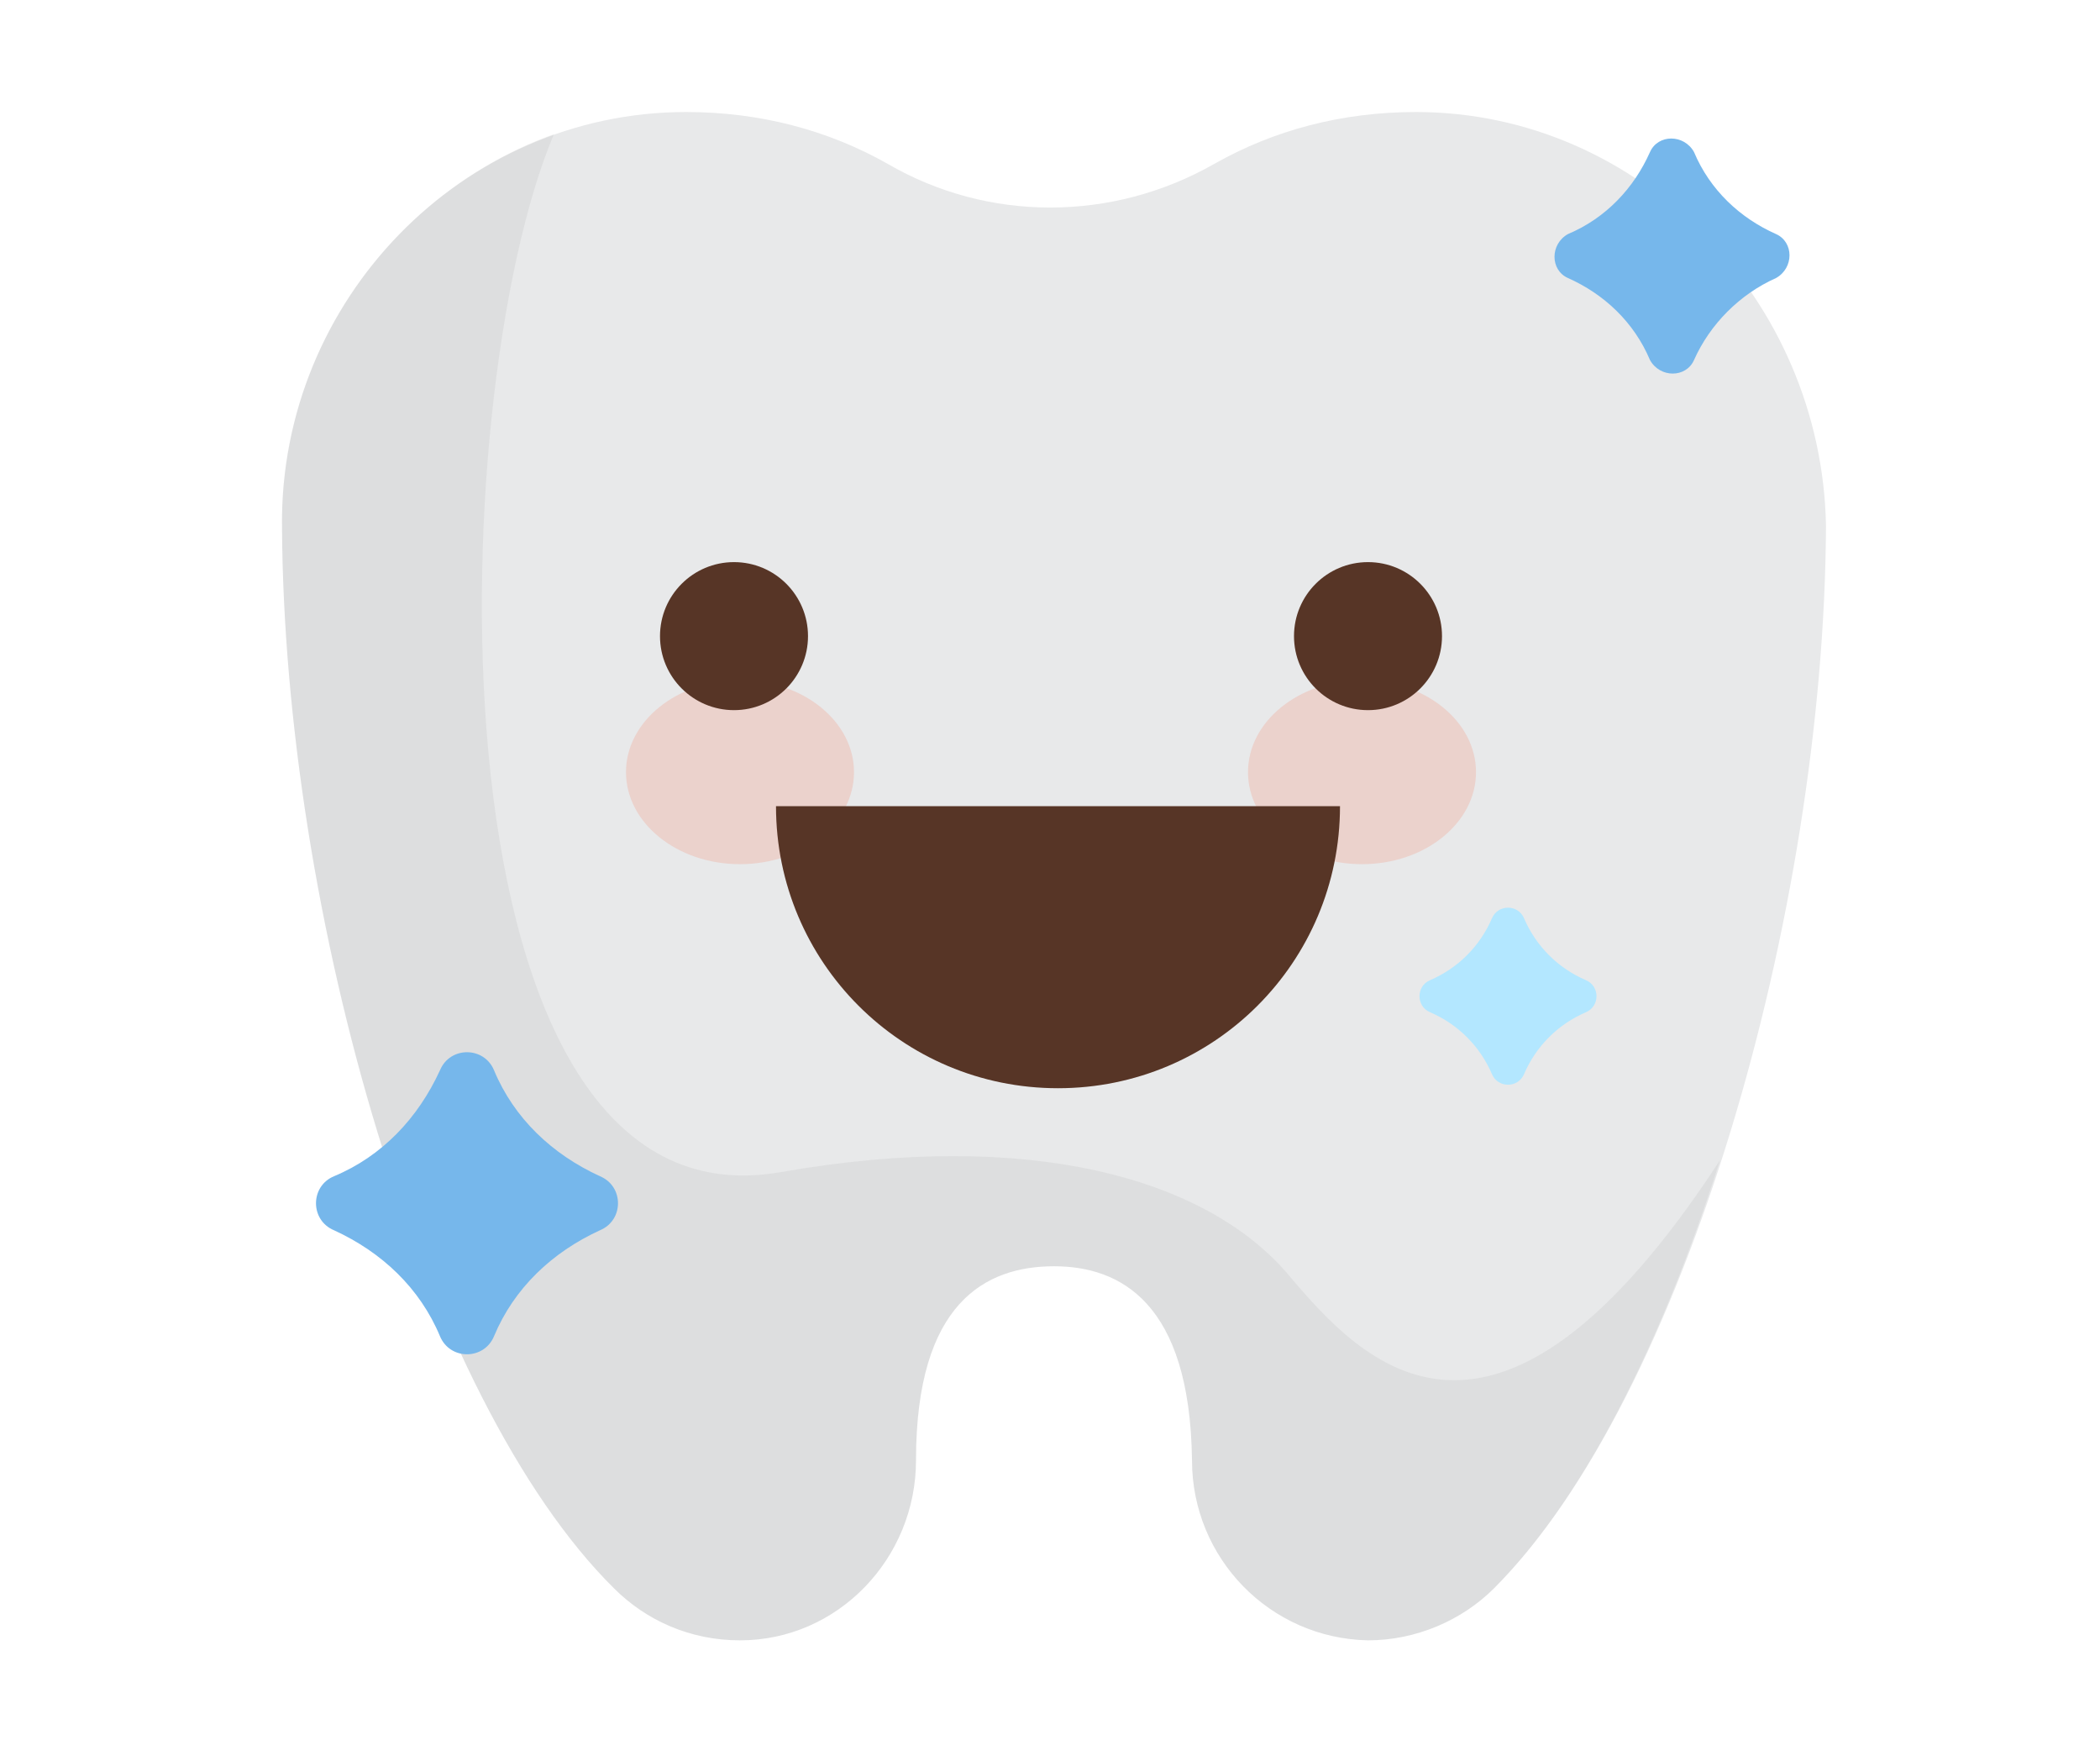 <?xml version="1.0" encoding="utf-8"?>
<!-- Generator: Adobe Illustrator 23.1.0, SVG Export Plug-In . SVG Version: 6.00 Build 0)  -->
<svg version="1.1" id="Layer_1" xmlns="http://www.w3.org/2000/svg" xmlns:xlink="http://www.w3.org/1999/xlink" x="0px" y="0px"
	 viewBox="0 0 105 87" style="enable-background:new 0 0 105 87;" xml:space="preserve">
<style type="text/css">
	.st0{fill:#E8E9EA;}
	.st1{opacity:5.000000e-02;enable-background:new    ;}
	.st2{opacity:0.25;}
	.st3{fill:#F28B74;}
	.st4{fill:#573526;}
	.st5{fill:#76B7EB;}
	.st6{fill:#B3E7FF;}
</style>
<g>
	<path class="st0" d="M70.8,5.6c-3.7,0-7.1,0.9-10.1,2.6c-5.1,2.9-11.3,2.9-16.3,0c-3-1.7-6.4-2.6-10.1-2.6
		C23.1,5.6,14,15,14.1,26.3c0.1,19.4,7.1,43.7,16.6,53.1c1.6,1.6,3.8,2.6,6.3,2.6c4.9,0,8.8-4.1,8.8-9c0-7.9,3.5-9.7,6.9-9.7
		c3.3,0,6.8,1.8,6.9,9.7c0,4.9,3.9,8.9,8.8,9c2.4,0,4.7-1,6.3-2.6c9.5-9.5,16.5-33.7,16.6-53.1C91.1,15,82,5.6,70.8,5.6z"/>
	<path class="st1" d="M64.4,63.7c-4.1-4.8-12.9-7.3-25.4-5.1C21.1,61.7,22.1,19.9,27.7,6.7C19.7,9.6,14,17.4,14.1,26.3
		c0.1,19.4,7.1,43.7,16.6,53.1c1.6,1.6,3.8,2.6,6.3,2.6c4.9,0,8.8-4.1,8.8-9c0-7.9,3.5-9.7,6.9-9.7c3.3,0,6.8,1.8,6.9,9.7
		c0,4.9,3.9,8.9,8.8,9c2.4,0,4.7-1,6.3-2.6c4.5-4.5,8.4-12.3,11.3-21.4C74.7,75.3,68.1,68.1,64.4,63.7z"/>
	<g class="st2">
		<ellipse class="st3" cx="37" cy="38.6" rx="5.7" ry="4.6"/>
		<ellipse class="st3" cx="68.1" cy="38.6" rx="5.7" ry="4.6"/>
	</g>
	<g>
		<g>
			<circle class="st4" cx="36.7" cy="31.8" r="3.7"/>
			<circle class="st4" cx="68.4" cy="31.8" r="3.7"/>
		</g>
	</g>
	<path class="st5" d="M84.7,18L84.7,18c-0.4,0.9-1.7,0.9-2.2,0l0,0c-0.8-1.9-2.3-3.3-4.1-4.1l0,0c-0.9-0.4-0.9-1.7,0-2.2l0,0
		c1.9-0.8,3.3-2.3,4.1-4.1l0,0c0.4-0.9,1.7-0.9,2.2,0l0,0c0.8,1.9,2.3,3.3,4.1,4.1l0,0c0.9,0.4,0.9,1.7,0,2.2l0,0
		C87,14.7,85.5,16.2,84.7,18z"/>
	<path class="st6" d="M76.2,53.7L76.2,53.7c-0.3,0.7-1.3,0.7-1.6,0l0,0c-0.6-1.4-1.7-2.5-3.1-3.1l0,0c-0.7-0.3-0.7-1.3,0-1.6l0,0
		c1.4-0.6,2.5-1.7,3.1-3.1l0,0c0.3-0.7,1.3-0.7,1.6,0l0,0c0.6,1.4,1.7,2.5,3.1,3.1l0,0c0.7,0.3,0.7,1.3,0,1.6l0,0
		C77.9,51.2,76.8,52.3,76.2,53.7z"/>
	<path class="st5" d="M24.7,66.8L24.7,66.8c-0.5,1.2-2.2,1.2-2.7,0l0,0c-1-2.4-2.9-4.2-5.3-5.3l0,0c-1.2-0.5-1.2-2.2,0-2.7l0,0
		c2.4-1,4.2-2.9,5.3-5.3l0,0c0.5-1.2,2.2-1.2,2.7,0l0,0c1,2.4,2.9,4.2,5.3,5.3l0,0c1.2,0.5,1.2,2.2,0,2.7l0,0
		C27.6,62.6,25.7,64.4,24.7,66.8z"/>
	<path class="st4" d="M38.8,40.3H67l0,0l0,0c0,7.8-6.3,14.1-14.1,14.1l0,0C45.1,54.4,38.8,48.1,38.8,40.3L38.8,40.3L38.8,40.3z"/>
</g>
</svg>
